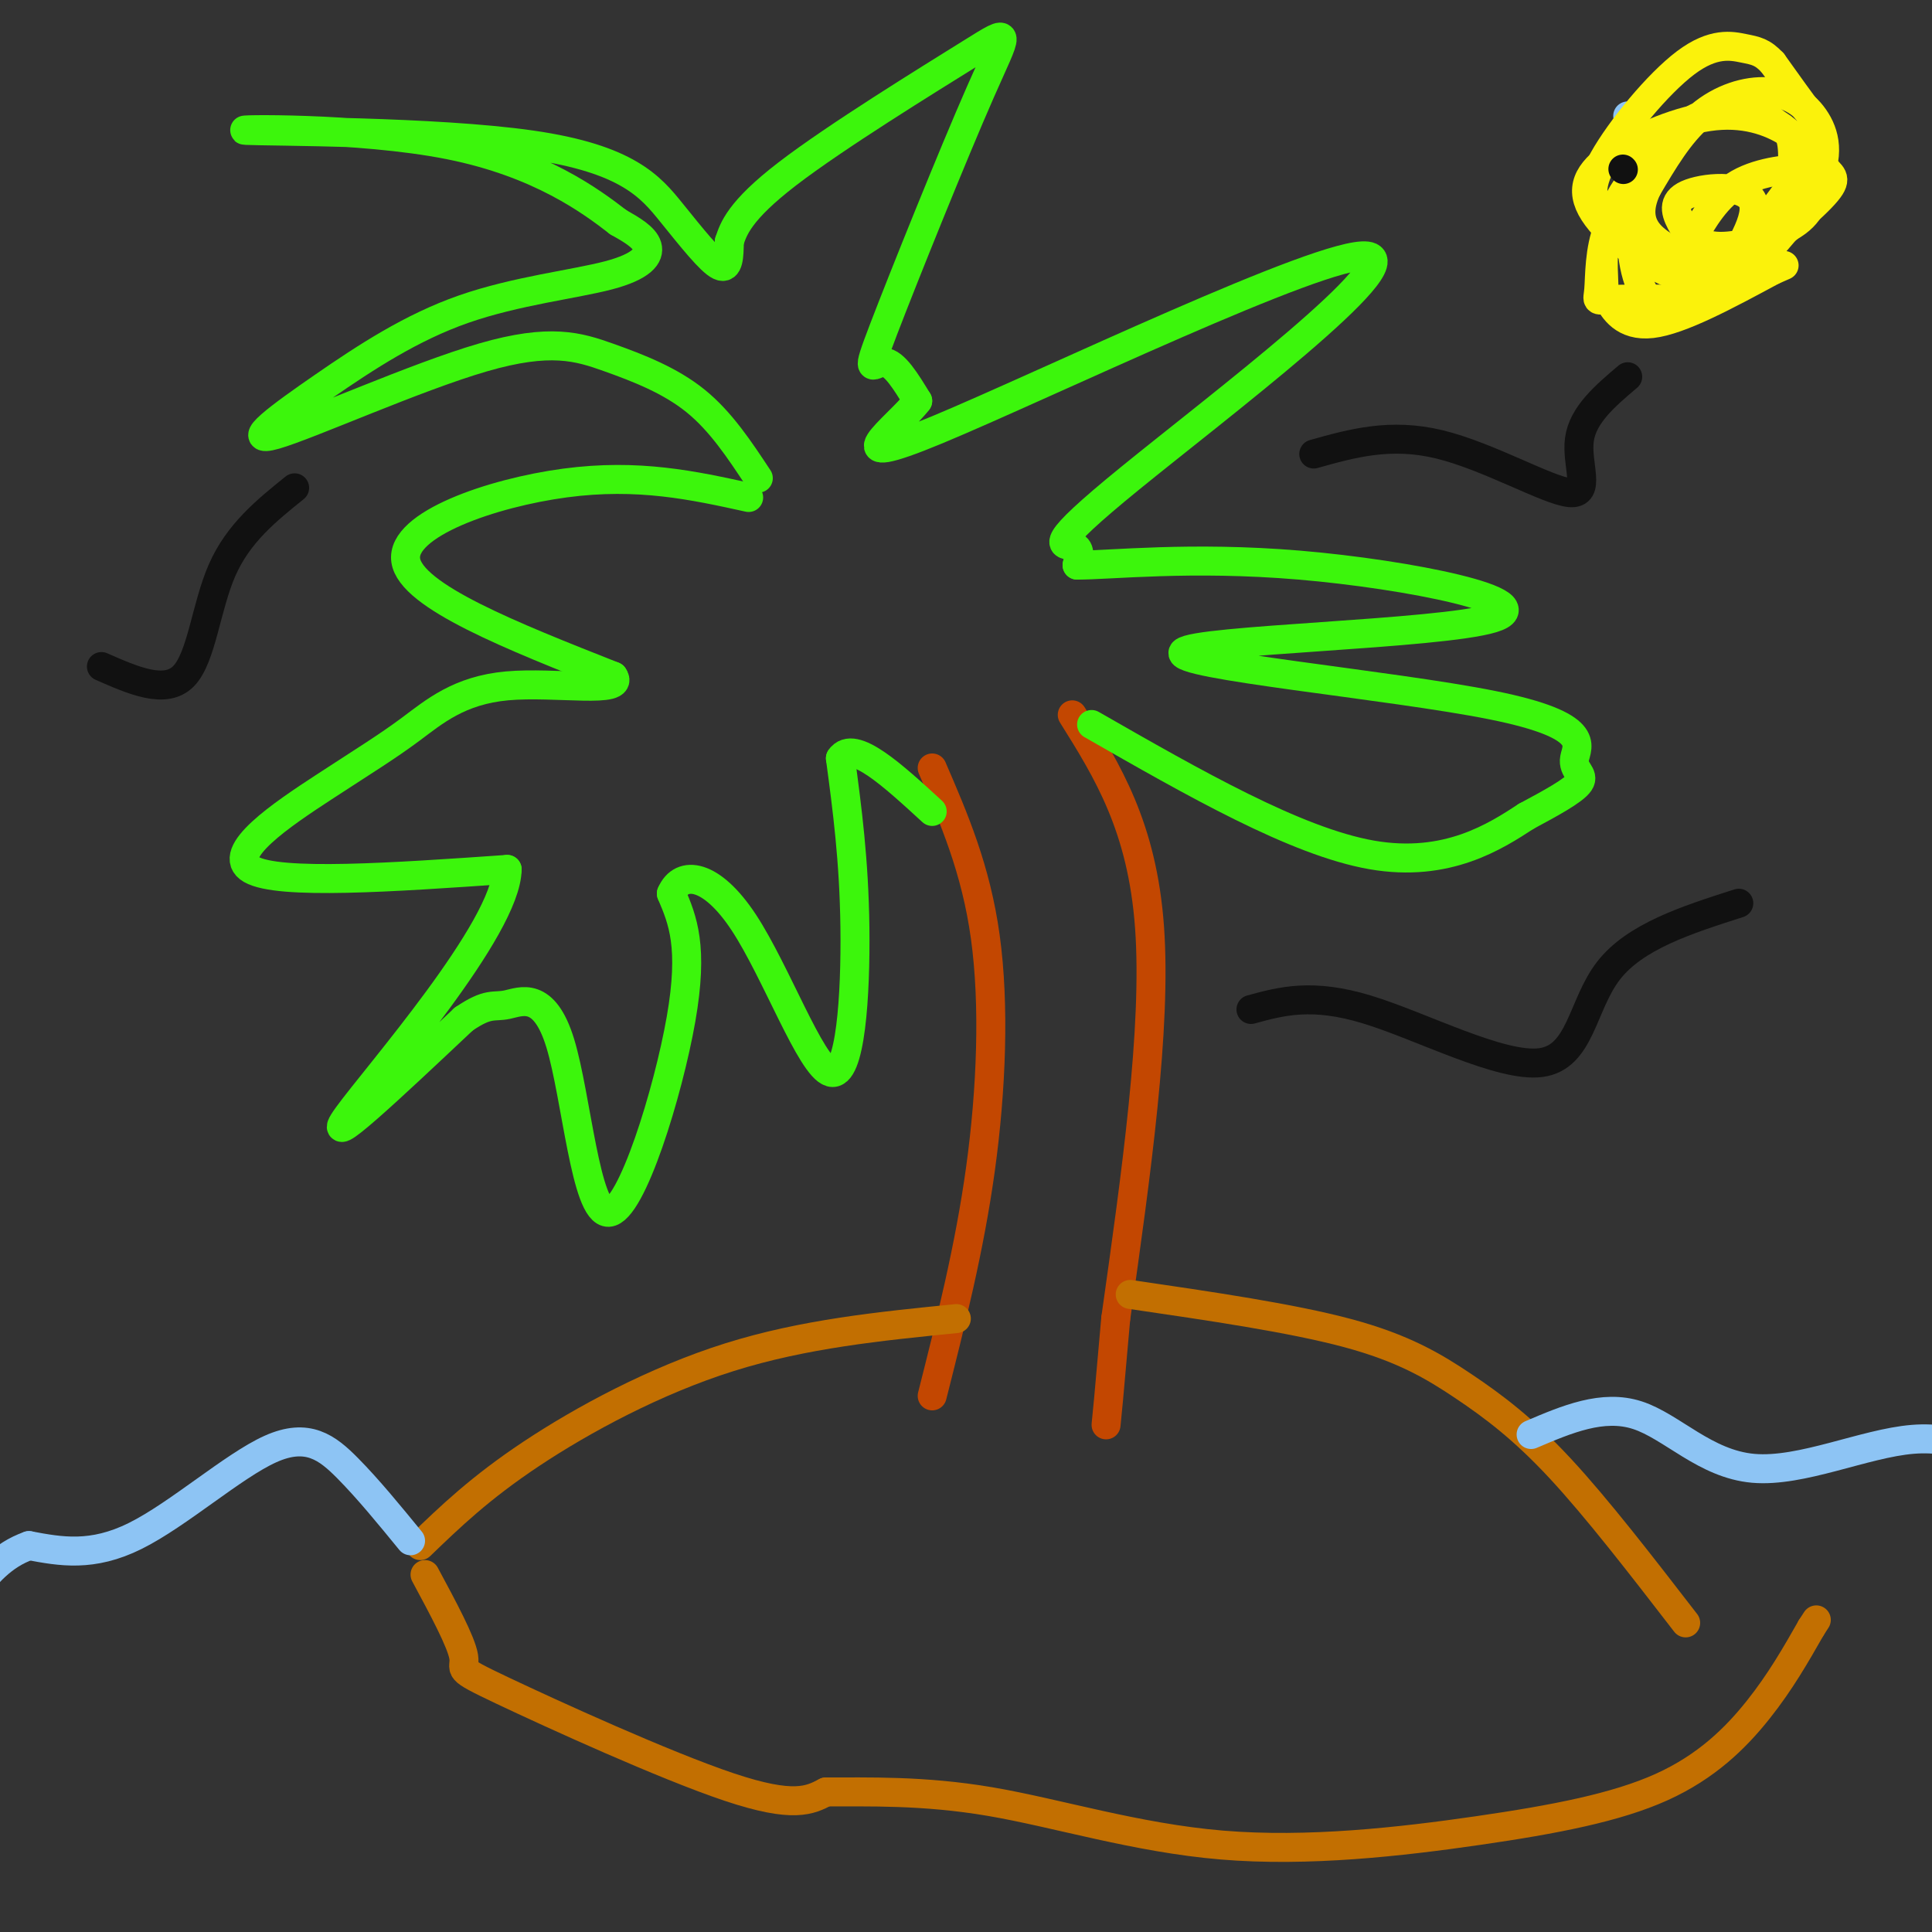 <svg viewBox='0 0 400 400' version='1.1' xmlns='http://www.w3.org/2000/svg' xmlns:xlink='http://www.w3.org/1999/xlink'><rect x="0" y="0" width="400" height="400" fill="#333333" stroke="none"/><g fill='none' stroke='rgb(0,0,0)' stroke-width='6' stroke-linecap='round' stroke-linejoin='round'><path d='M288,437c0.000,0.000 0.100,0.100 0.1,0.1'/><path d='M290,435c0.000,0.000 0.100,0.100 0.1,0.1'/><path d='M297,431c0.000,0.000 0.100,0.100 0.1,0.1'/><path d='M297,419c0.000,0.000 0.100,0.100 0.1,0.1'/><path d='M298,435c0.000,0.000 -3.000,-10.000 -3,-10'/></g>
<g fill='none' stroke='rgb(195,71,1)' stroke-width='6' stroke-linecap='round' stroke-linejoin='round'><path d='M338,39c0.000,0.000 0.100,0.100 0.1,0.1'/><path d='M193,159c4.533,10.489 9.067,20.978 11,35c1.933,14.022 1.267,31.578 -1,48c-2.267,16.422 -6.133,31.711 -10,47'/><path d='M222,148c7.250,11.583 14.500,23.167 16,44c1.500,20.833 -2.750,50.917 -7,81'/><path d='M231,273c-1.500,17.167 -1.750,19.583 -2,22'/></g>
<g fill='none' stroke='rgb(60,246,12)' stroke-width='6' stroke-linecap='round' stroke-linejoin='round'><path d='M342,28c0.000,0.000 0.000,1.000 0,1'/><path d='M304,432c0.000,0.000 -1.000,-1.000 -1,-1'/><path d='M287,424c0.000,0.000 0.100,0.100 0.1,0.1'/><path d='M155,103c-11.422,-2.511 -22.844,-5.022 -38,-3c-15.156,2.022 -34.044,8.578 -33,16c1.044,7.422 22.022,15.711 43,24'/><path d='M127,140c2.700,3.742 -12.050,1.097 -22,2c-9.950,0.903 -15.100,5.356 -20,9c-4.900,3.644 -9.550,6.481 -18,12c-8.450,5.519 -20.700,13.720 -15,17c5.700,3.280 29.350,1.640 53,0'/><path d='M105,180c-0.156,12.222 -27.044,42.778 -33,51c-5.956,8.222 9.022,-5.889 24,-20'/><path d='M96,211c5.180,-3.542 6.131,-2.397 9,-3c2.869,-0.603 7.656,-2.956 11,8c3.344,10.956 5.247,35.219 10,35c4.753,-0.219 12.358,-24.920 15,-40c2.642,-15.080 0.321,-20.540 -2,-26'/><path d='M139,185c2.086,-4.909 8.301,-4.182 15,6c6.699,10.182 13.880,29.818 18,31c4.120,1.182 5.177,-16.091 5,-30c-0.177,-13.909 -1.589,-24.455 -3,-35'/><path d='M174,157c2.667,-4.000 10.833,3.500 19,11'/><path d='M157,99c-3.886,-5.887 -7.772,-11.773 -13,-16c-5.228,-4.227 -11.797,-6.794 -18,-9c-6.203,-2.206 -12.040,-4.051 -26,0c-13.960,4.051 -36.044,13.999 -43,16c-6.956,2.001 1.216,-3.944 10,-10c8.784,-6.056 18.179,-12.221 29,-16c10.821,-3.779 23.067,-5.171 30,-7c6.933,-1.829 8.552,-4.094 8,-6c-0.552,-1.906 -3.276,-3.453 -6,-5'/><path d='M128,46c-5.462,-4.214 -16.119,-12.248 -35,-16c-18.881,-3.752 -45.988,-3.221 -42,-3c3.988,0.221 39.069,0.131 59,3c19.931,2.869 24.712,8.695 29,14c4.288,5.305 8.082,10.087 10,11c1.918,0.913 1.959,-2.044 2,-5'/><path d='M151,50c0.839,-2.504 1.937,-6.265 12,-14c10.063,-7.735 29.091,-19.446 38,-25c8.909,-5.554 7.697,-4.953 2,8c-5.697,12.953 -15.880,38.256 -20,49c-4.120,10.744 -2.177,6.927 0,7c2.177,0.073 4.589,4.037 7,8'/><path d='M190,83c-4.156,5.472 -18.044,15.151 4,6c22.044,-9.151 80.022,-37.133 89,-36c8.978,1.133 -31.044,31.382 -49,46c-17.956,14.618 -13.844,13.605 -12,14c1.844,0.395 1.422,2.197 1,4'/><path d='M223,117c6.845,0.029 23.458,-1.899 46,0c22.542,1.899 51.012,7.625 40,11c-11.012,3.375 -61.506,4.399 -64,7c-2.494,2.601 43.012,6.780 64,11c20.988,4.220 17.458,8.482 17,11c-0.458,2.518 2.155,3.291 1,5c-1.155,1.709 -6.077,4.355 -11,7'/><path d='M316,169c-6.244,4.067 -16.356,10.733 -32,8c-15.644,-2.733 -36.822,-14.867 -58,-27'/></g>
<g fill='none' stroke='rgb(194,111,1)' stroke-width='6' stroke-linecap='round' stroke-linejoin='round'><path d='M342,33c0.000,0.000 0.100,0.100 0.1,0.1'/><path d='M198,273c-15.800,1.578 -31.600,3.156 -47,8c-15.400,4.844 -30.400,12.956 -41,20c-10.600,7.044 -16.800,13.022 -23,19'/><path d='M234,268c16.744,2.452 33.488,4.905 45,8c11.512,3.095 17.792,6.833 24,11c6.208,4.167 12.345,8.762 20,17c7.655,8.238 16.827,20.119 26,32'/><path d='M88,326c3.756,6.982 7.512,13.964 8,17c0.488,3.036 -2.292,2.125 8,7c10.292,4.875 33.655,15.536 47,20c13.345,4.464 16.673,2.732 20,1'/><path d='M171,371c8.599,0.037 20.095,-0.369 34,2c13.905,2.369 30.218,7.513 48,9c17.782,1.487 37.034,-0.684 53,-3c15.966,-2.316 28.645,-4.777 38,-9c9.355,-4.223 15.387,-10.206 20,-16c4.613,-5.794 7.806,-11.397 11,-17'/><path d='M375,337c1.833,-2.833 0.917,-1.417 0,0'/></g>
<g fill='none' stroke='rgb(141,196,244)' stroke-width='6' stroke-linecap='round' stroke-linejoin='round'><path d='M337,24c0.000,0.000 0.100,0.100 0.1,0.1'/><path d='M337,29c0.000,0.000 0.000,1.000 0,1'/><path d='M303,431c0.000,0.000 0.100,0.100 0.1,0.1'/><path d='M85,319c-4.387,-5.363 -8.774,-10.726 -13,-15c-4.226,-4.274 -8.292,-7.458 -16,-4c-7.708,3.458 -19.060,13.560 -28,18c-8.940,4.440 -15.470,3.220 -22,2'/><path d='M6,320c-5.667,2.000 -8.833,6.000 -12,10'/><path d='M317,297c7.423,-3.161 14.845,-6.321 22,-4c7.155,2.321 14.042,10.125 24,11c9.958,0.875 22.988,-5.179 33,-6c10.012,-0.821 17.006,3.589 24,8'/></g>
<g fill='none' stroke='rgb(251,242,11)' stroke-width='6' stroke-linecap='round' stroke-linejoin='round'><path d='M365,22c-4.783,0.270 -9.566,0.540 -13,2c-3.434,1.460 -5.518,4.108 -8,8c-2.482,3.892 -5.363,9.026 -6,15c-0.637,5.974 0.970,12.789 4,16c3.030,3.211 7.483,2.819 14,-2c6.517,-4.819 15.097,-14.065 19,-21c3.903,-6.935 3.129,-11.560 1,-15c-2.129,-3.440 -5.612,-5.695 -10,-6c-4.388,-0.305 -9.682,1.342 -14,5c-4.318,3.658 -7.659,9.329 -11,15'/><path d='M341,39c-2.024,4.277 -1.583,7.470 1,10c2.583,2.530 7.307,4.398 10,6c2.693,1.602 3.353,2.938 8,0c4.647,-2.938 13.280,-10.149 17,-14c3.720,-3.851 2.527,-4.342 1,-6c-1.527,-1.658 -3.389,-4.482 -7,-7c-3.611,-2.518 -8.972,-4.729 -16,-4c-7.028,0.729 -15.724,4.400 -21,8c-5.276,3.600 -7.132,7.130 -4,12c3.132,4.870 11.251,11.081 17,13c5.749,1.919 9.129,-0.455 14,-6c4.871,-5.545 11.235,-14.262 14,-19c2.765,-4.738 1.933,-5.497 0,-8c-1.933,-2.503 -4.966,-6.752 -8,-11'/><path d='M367,13c-2.135,-2.283 -3.471,-2.489 -6,-3c-2.529,-0.511 -6.251,-1.325 -12,3c-5.749,4.325 -13.525,13.791 -17,20c-3.475,6.209 -2.648,9.161 1,13c3.648,3.839 10.118,8.566 14,11c3.882,2.434 5.175,2.574 8,1c2.825,-1.574 7.183,-4.864 10,-7c2.817,-2.136 4.092,-3.120 5,-7c0.908,-3.880 1.448,-10.658 1,-14c-0.448,-3.342 -1.886,-3.249 -4,-5c-2.114,-1.751 -4.906,-5.346 -11,-3c-6.094,2.346 -15.492,10.634 -20,18c-4.508,7.366 -4.126,13.809 -4,17c0.126,3.191 -0.005,3.128 1,5c1.005,1.872 3.144,5.678 9,5c5.856,-0.678 15.428,-5.839 25,-11'/><path d='M367,56c4.167,-1.833 2.083,-0.917 0,0'/><path d='M343,35c-4.032,3.660 -8.064,7.321 -10,12c-1.936,4.679 -1.776,10.377 -2,13c-0.224,2.623 -0.831,2.170 3,2c3.831,-0.170 12.102,-0.057 16,0c3.898,0.057 3.424,0.058 6,-4c2.576,-4.058 8.204,-12.175 7,-16c-1.204,-3.825 -9.238,-3.360 -13,-2c-3.762,1.360 -3.252,3.614 -2,6c1.252,2.386 3.248,4.904 8,5c4.752,0.096 12.262,-2.231 16,-5c3.738,-2.769 3.703,-5.979 4,-8c0.297,-2.021 0.926,-2.852 -2,-3c-2.926,-0.148 -9.407,0.386 -14,3c-4.593,2.614 -7.296,7.307 -10,12'/><path d='M361,51c0.000,0.000 0.100,0.100 0.1,0.1'/><path d='M295,436c0.000,0.000 0.100,0.100 0.1,0.1'/><path d='M286,434c0.000,0.000 2.000,-3.000 2,-3'/><path d='M289,430c0.000,0.000 0.100,0.100 0.1,0.1'/></g>
<g fill='none' stroke='rgb(17,17,17)' stroke-width='6' stroke-linecap='round' stroke-linejoin='round'><path d='M336,35c0.000,0.000 0.100,0.100 0.1,0.1'/><path d='M21,138c6.622,2.911 13.244,5.822 17,2c3.756,-3.822 4.644,-14.378 8,-22c3.356,-7.622 9.178,-12.311 15,-17'/><path d='M259,209c6.327,-1.726 12.655,-3.452 24,0c11.345,3.452 27.708,12.083 36,11c8.292,-1.083 8.512,-11.881 14,-19c5.488,-7.119 16.244,-10.560 27,-14'/><path d='M272,94c7.935,-2.226 15.869,-4.452 26,-2c10.131,2.452 22.458,9.583 27,10c4.542,0.417 1.298,-5.881 2,-11c0.702,-5.119 5.351,-9.060 10,-13'/></g>
</svg>